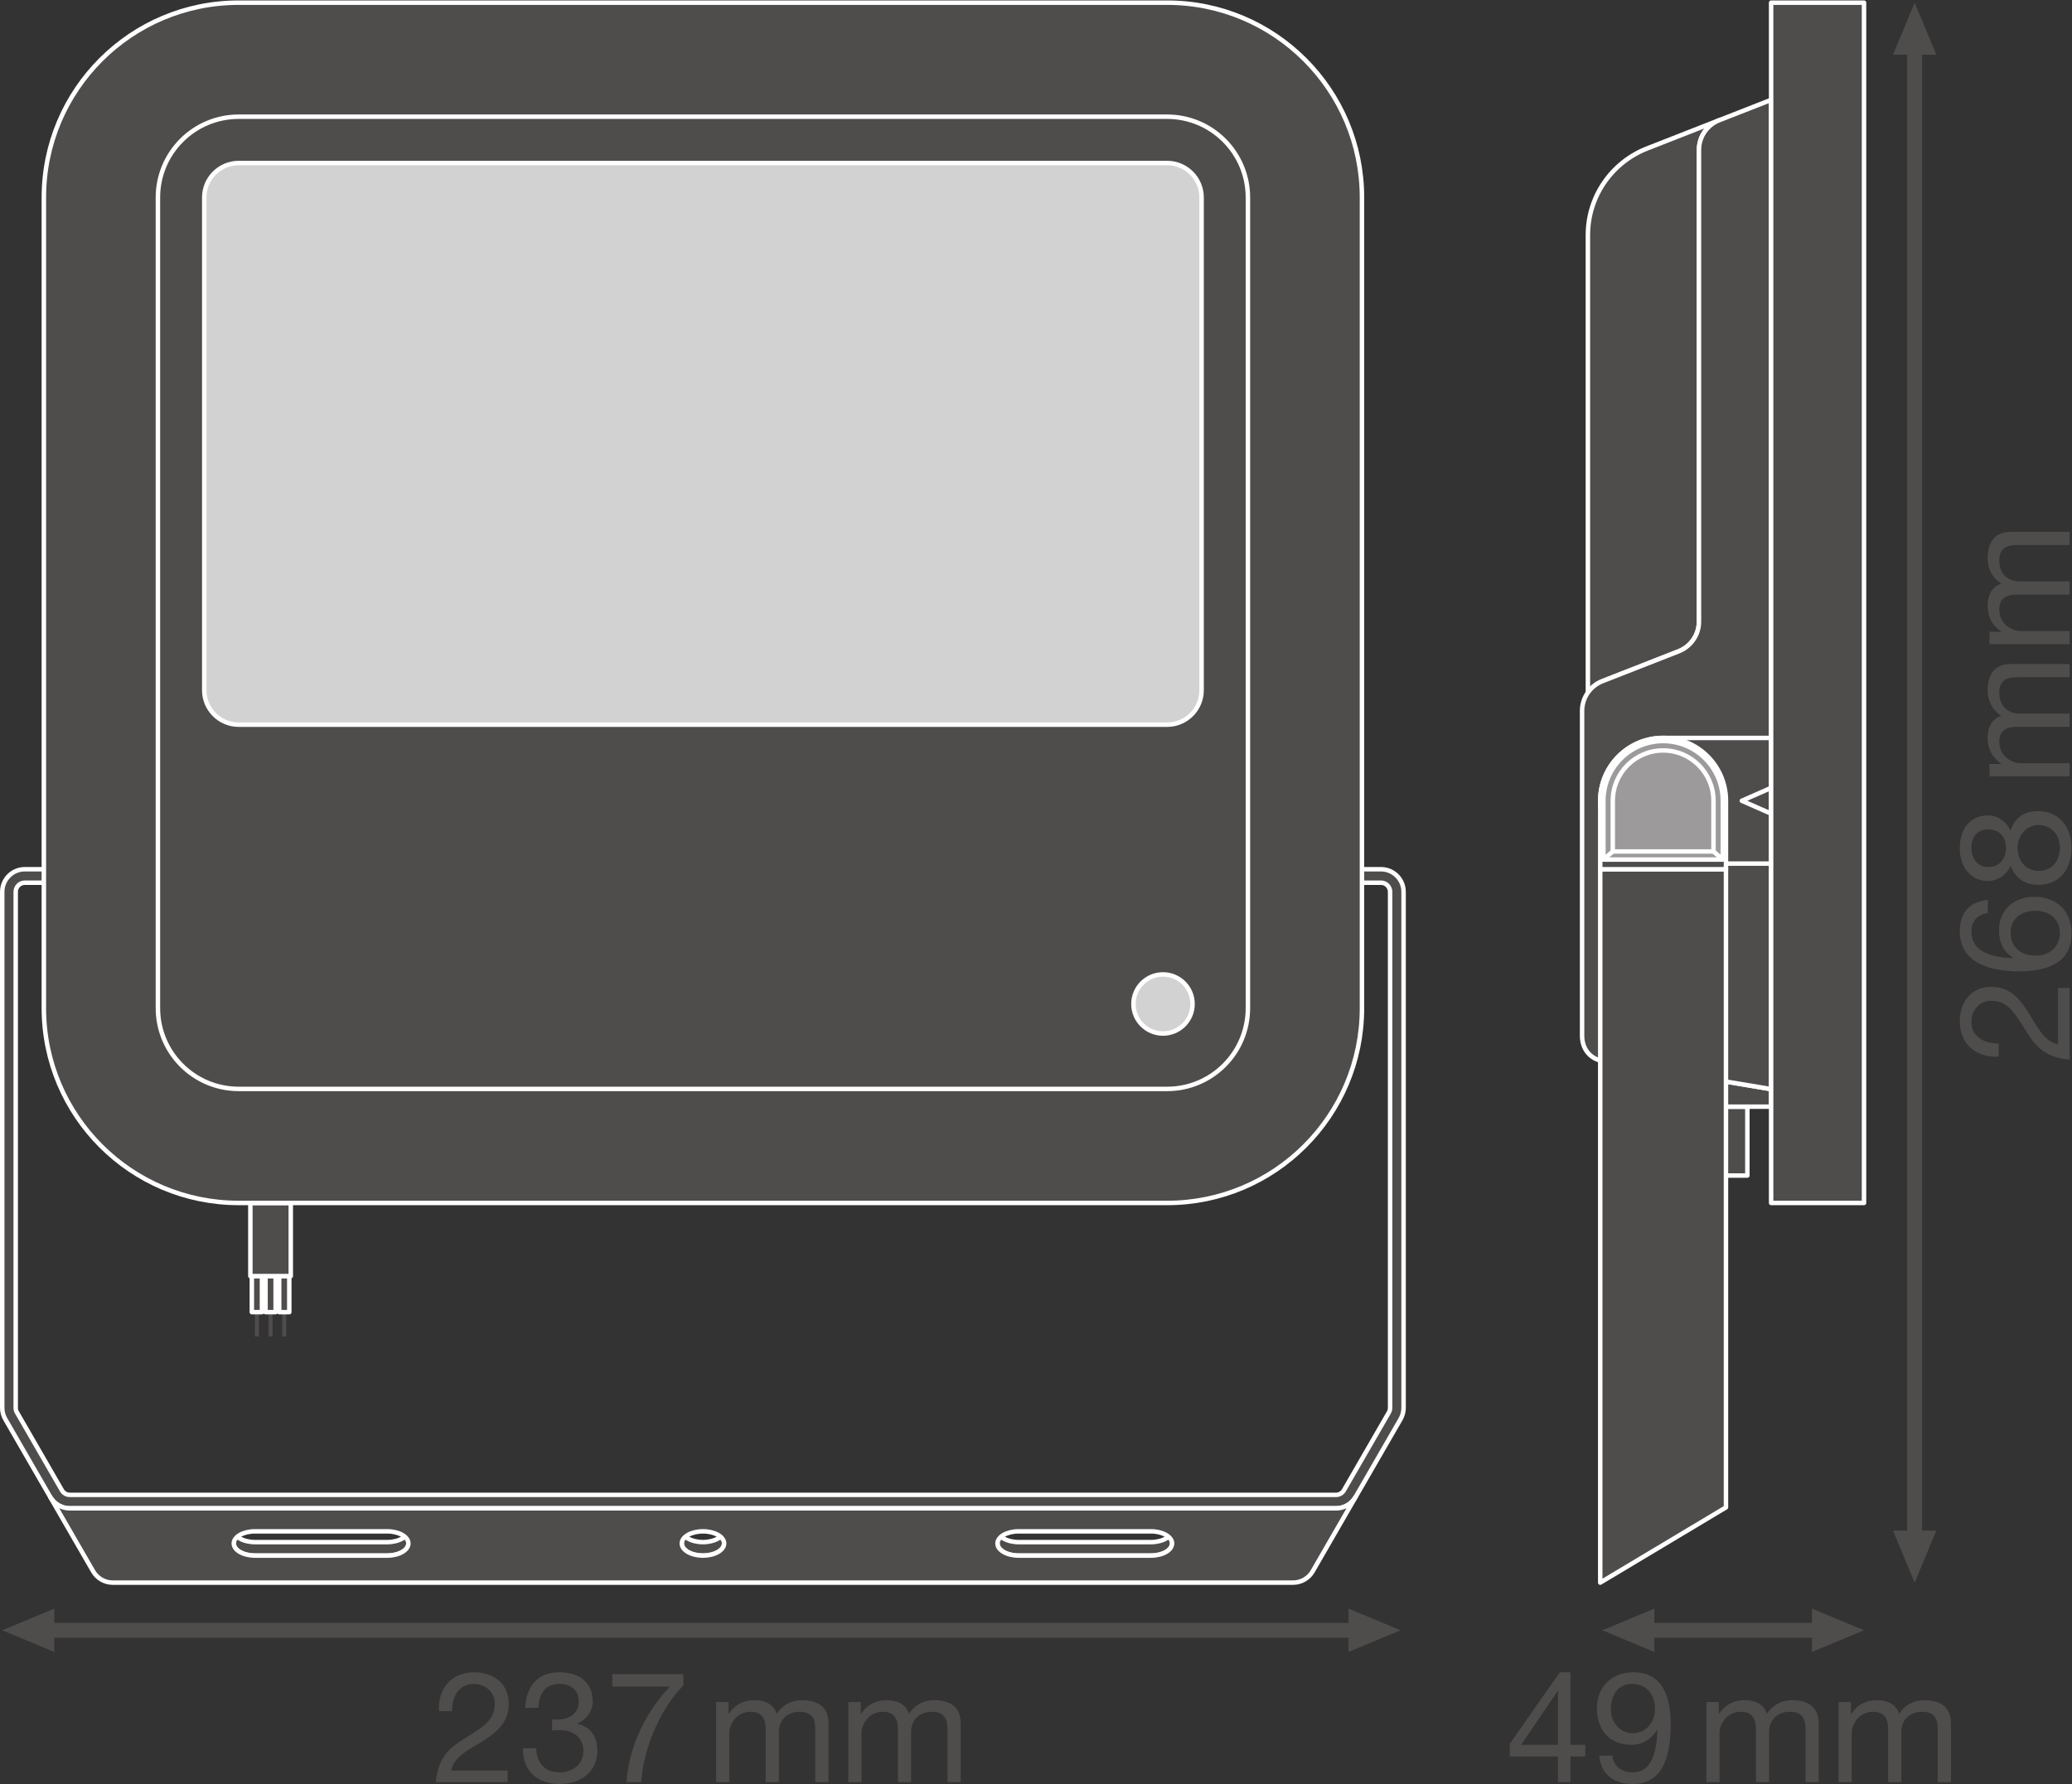 <?xml version="1.0" encoding="UTF-8" standalone="no"?>
<svg
   xmlns:dc="http://purl.org/dc/elements/1.1/"
   xmlns:cc="http://creativecommons.org/ns#"
   xmlns:rdf="http://www.w3.org/1999/02/22-rdf-syntax-ns#"
   xmlns:svg="http://www.w3.org/2000/svg"
   xmlns="http://www.w3.org/2000/svg"
   viewBox="0 0 525.653 452.693"
   height="452.693"
   width="525.653"
   xml:space="preserve"
   id="svg2"
   version="1.1"><rect x="0" y="0" width="525.653" height="452.693" fill="#333333" stroke="none"/><defs
     id="defs6" /><g
     transform="matrix(1.333,0,0,-1.333,0,452.693)"
     id="g10"><g
       transform="scale(0.1)"
       id="g12"><path
         id="path14"
         style="fill:#4f4c4c;fill-opacity:1;fill-rule:nonzero;stroke:none"
         d="m 103.324,251.371 -99.07,41.25 99.07,41.27 z" /><path
         id="path16"
         style="fill:#4f4c4c;fill-opacity:1;fill-rule:nonzero;stroke:none"
         d="m 2566.46,251.371 99.08,41.25 -99.08,41.27 z" /><path
         id="path18"
         style="fill:none;stroke:#4f4c4c;stroke-width:28.347;stroke-linecap:butt;stroke-linejoin:round;stroke-miterlimit:3.864;stroke-dasharray:none;stroke-opacity:1"
         d="M 2589.11,292.621 H 80.648" /><path
         id="path20"
         style="fill:#4f4c4c;fill-opacity:1;fill-rule:nonzero;stroke:none"
         d="m 3685.17,482.418 -41.22,-99.066 -41.26,99.066 h 82.48 v 0 0" /><path
         id="path22"
         style="fill:#4f4c4c;fill-opacity:1;fill-rule:nonzero;stroke:none"
         d="m 3685.17,3291.92 -41.22,99.07 -41.26,-99.07 h 82.48 v 0 0" /><path
         id="path24"
         style="fill:none;stroke:#4f4c4c;stroke-width:28.347;stroke-linecap:butt;stroke-linejoin:round;stroke-miterlimit:3.864;stroke-dasharray:none;stroke-opacity:1"
         d="M 3643.95,3314.56 V 459.75" /><path
         id="path26"
         style="fill:#4f4c4c;fill-opacity:1;fill-rule:nonzero;stroke:none"
         d="m 3148.54,251.371 -99.06,41.25 99.06,41.27 z" /><path
         id="path28"
         style="fill:#4f4c4c;fill-opacity:1;fill-rule:nonzero;stroke:none"
         d="m 3448.5,251.371 99.06,41.25 -99.06,41.27 z" /><path
         id="path30"
         style="fill:none;stroke:#4f4c4c;stroke-width:28.347;stroke-linecap:butt;stroke-linejoin:round;stroke-miterlimit:3.864;stroke-dasharray:none;stroke-opacity:1"
         d="M 3471.13,292.621 H 3125.87" /><path
         id="path32"
         style="fill:#4f4c4c;fill-opacity:1;fill-rule:nonzero;stroke:none"
         d="m 3325.53,1158.28 h -89.32 v 131.15 h 89.32 v -131.15" /><path
         id="path34"
         style="fill:none;stroke:#ffffff;stroke-width:8.504;stroke-linecap:butt;stroke-linejoin:round;stroke-miterlimit:10;stroke-dasharray:none;stroke-opacity:1"
         d="m 3325.53,1158.28 h -89.32 v 131.15 h 89.32 z" /><path
         id="path36"
         style="fill:#4f4c4c;fill-opacity:1;fill-rule:nonzero;stroke:none"
         d="m 3172.9,1289.43 h 197.86 v 33.34 l -197.86,33.09 v -66.43" /><path
         id="path38"
         style="fill:none;stroke:#ffffff;stroke-width:8.504;stroke-linecap:butt;stroke-linejoin:round;stroke-miterlimit:10;stroke-dasharray:none;stroke-opacity:1"
         d="m 3172.9,1289.43 h 197.86 v 33.34 l -197.86,33.09 z" /><path
         id="path40"
         style="fill:#4f4c4c;fill-opacity:1;fill-rule:nonzero;stroke:none"
         d="m 3049.48,2099.28 145.46,56.98 c 22.58,8.89 38.51,30.83 38.51,56.55 v 897.83 c 0,25.76 15.94,47.7 38.52,56.57 l -137.69,-53.96 c -65.74,-25.86 -112.24,-89.88 -112.24,-164.79 v -870.8 c 6.78,9.65 16.3,17.21 27.44,21.62" /><path
         id="path42"
         style="fill:none;stroke:#ffffff;stroke-width:8.504;stroke-linecap:butt;stroke-linejoin:round;stroke-miterlimit:10;stroke-dasharray:none;stroke-opacity:1"
         d="m 3049.48,2099.28 145.46,56.98 c 22.58,8.89 38.51,30.83 38.51,56.55 v 897.83 c 0,25.76 15.94,47.7 38.52,56.57 l -137.69,-53.96 c -65.74,-25.86 -112.24,-89.88 -112.24,-164.79 v -870.8 c 6.78,9.65 16.3,17.21 27.44,21.62 z" /><path
         id="path44"
         style="fill:#4f4c4c;fill-opacity:1;fill-rule:nonzero;stroke:none"
         d="m 3370.76,1322.77 -321.28,53.72 c -22.56,3.82 -38.5,22.19 -38.5,47.92 v 618.31 c 0,25.72 15.94,47.68 38.5,56.56 l 145.46,56.98 c 22.58,8.89 38.51,30.83 38.51,56.55 v 897.83 c 0,25.76 15.94,47.7 38.52,56.57 l 98.79,38.68 V 1322.77" /><path
         id="path46"
         style="fill:none;stroke:#ffffff;stroke-width:8.504;stroke-linecap:butt;stroke-linejoin:round;stroke-miterlimit:10;stroke-dasharray:none;stroke-opacity:1"
         d="m 3370.76,1322.77 -321.28,53.72 c -22.56,3.82 -38.5,22.19 -38.5,47.92 v 618.31 c 0,25.72 15.94,47.68 38.5,56.56 l 145.46,56.98 c 22.58,8.89 38.51,30.83 38.51,56.55 v 897.83 c 0,25.76 15.94,47.7 38.52,56.57 l 98.79,38.68 z" /><path
         id="path48"
         style="fill:#4f4c4c;fill-opacity:1;fill-rule:nonzero;stroke:none"
         d="m 3370.76,1991.35 h -205.59 c -66.08,0 -119.65,-53.57 -119.65,-119.66 0,-66.09 53.57,-119.65 119.65,-119.65 h 205.59 v 239.31" /><path
         id="path50"
         style="fill:none;stroke:#ffffff;stroke-width:8.504;stroke-linecap:butt;stroke-linejoin:round;stroke-miterlimit:10;stroke-dasharray:none;stroke-opacity:1"
         d="m 3370.76,1991.35 h -205.59 c -66.08,0 -119.65,-53.57 -119.65,-119.66 0,-66.09 53.57,-119.65 119.65,-119.65 h 205.59 z" /><path
         id="path52"
         style="fill:#4f4c4c;fill-opacity:1;fill-rule:nonzero;stroke:none"
         d="m 3370.76,1847.17 -55.77,24.52 55.77,24.53 z" /><path
         id="path54"
         style="fill:none;stroke:#ffffff;stroke-width:8.504;stroke-linecap:butt;stroke-linejoin:round;stroke-miterlimit:10;stroke-dasharray:none;stroke-opacity:1"
         d="m 3370.76,1847.17 -55.77,24.52 55.77,24.53 z" /><path
         id="path56"
         style="fill:#4f4c4c;fill-opacity:1;fill-rule:nonzero;stroke:none"
         d="m 3370.76,1106.09 h 176.8 v 2284.9 h -176.8 v -2284.9" /><path
         id="path58"
         style="fill:none;stroke:#ffffff;stroke-width:8.504;stroke-linecap:butt;stroke-linejoin:round;stroke-miterlimit:10;stroke-dasharray:none;stroke-opacity:1"
         d="m 3370.76,1106.09 h 176.8 v 2284.9 h -176.8 z" /><path
         id="path60"
         style="fill:#4f4c4c;fill-opacity:1;fill-rule:nonzero;stroke:none"
         d="m 3045.52,383.352 239.31,143.218 v 1214.8 H 3045.52 V 383.352" /><path
         id="path62"
         style="fill:none;stroke:#ffffff;stroke-width:8.504;stroke-linecap:butt;stroke-linejoin:round;stroke-miterlimit:10;stroke-dasharray:none;stroke-opacity:1"
         d="m 3045.52,383.352 239.31,143.218 v 1214.8 h -239.31 z" /><path
         id="path64"
         style="fill:#4f4c4c;fill-opacity:1;fill-rule:nonzero;stroke:none"
         d="m 3284.83,1871.69 c 0,66.09 -53.57,119.66 -119.66,119.66 -66.08,0 -119.65,-53.57 -119.65,-119.66 v -130.32 h 239.31 v 130.32" /><path
         id="path66"
         style="fill:none;stroke:#ffffff;stroke-width:8.504;stroke-linecap:butt;stroke-linejoin:round;stroke-miterlimit:10;stroke-dasharray:none;stroke-opacity:1"
         d="m 3284.83,1871.69 c 0,66.09 -53.57,119.66 -119.66,119.66 -66.08,0 -119.65,-53.57 -119.65,-119.66 v -130.32 h 239.31 z" /><path
         id="path68"
         style="fill:#9c9a9b;fill-opacity:1;fill-rule:nonzero;stroke:none"
         d="m 3278.84,1871.69 c 0,62.77 -50.88,113.69 -113.67,113.69 -62.78,0 -113.66,-50.92 -113.66,-113.69 v -111.91 h 227.33 v 111.91" /><path
         id="path70"
         style="fill:none;stroke:#ffffff;stroke-width:8.504;stroke-linecap:butt;stroke-linejoin:round;stroke-miterlimit:10;stroke-dasharray:none;stroke-opacity:1"
         d="m 3278.84,1871.69 c 0,62.77 -50.88,113.69 -113.67,113.69 -62.78,0 -113.66,-50.92 -113.66,-113.69 v -111.91 h 227.33 z" /><path
         id="path72"
         style="fill:#9c9a9b;fill-opacity:1;fill-rule:nonzero;stroke:none"
         d="m 3261.05,1775.16 h -191.61 v 96.53 c 0,52.93 42.89,95.81 95.73,95.81 53,0 95.88,-42.88 95.88,-95.81 v -96.53" /><path
         id="path74"
         style="fill:none;stroke:#ffffff;stroke-width:8.504;stroke-linecap:butt;stroke-linejoin:round;stroke-miterlimit:10;stroke-dasharray:none;stroke-opacity:1"
         d="m 3261.05,1775.16 h -191.61 v 96.53 c 0,52.93 42.89,95.81 95.73,95.81 53,0 95.88,-42.88 95.88,-95.81 z" /><path
         id="path76"
         style="fill:#4f4c4c;fill-opacity:1;fill-rule:nonzero;stroke:none"
         d="m 3261.05,1775.16 17.79,-15.38" /><path
         id="path78"
         style="fill:none;stroke:#ffffff;stroke-width:8.504;stroke-linecap:butt;stroke-linejoin:round;stroke-miterlimit:10;stroke-dasharray:none;stroke-opacity:1"
         d="m 3261.05,1775.16 17.79,-15.38" /><path
         id="path80"
         style="fill:#4f4c4c;fill-opacity:1;fill-rule:nonzero;stroke:none"
         d="m 3051.51,1759.78 17.93,15.38" /><path
         id="path82"
         style="fill:none;stroke:#ffffff;stroke-width:8.504;stroke-linecap:butt;stroke-linejoin:round;stroke-miterlimit:10;stroke-dasharray:none;stroke-opacity:1"
         d="m 3051.51,1759.78 17.93,15.38" /><path
         id="path84"
         style="fill:none;stroke:#ffffff;stroke-width:8.504;stroke-linecap:butt;stroke-linejoin:round;stroke-miterlimit:10;stroke-dasharray:none;stroke-opacity:1"
         d="m 632.93,2828.02 h -23.742 v 32.78 h 23.742 z" /><path
         id="path86"
         style="fill:none;stroke:#ffffff;stroke-width:8.504;stroke-linecap:butt;stroke-linejoin:round;stroke-miterlimit:10;stroke-dasharray:none;stroke-opacity:1"
         d="m 717.262,2828.02 h -23.746 v 32.78 h 23.746 z" /><path
         id="path88"
         style="fill:none;stroke:#ffffff;stroke-width:8.504;stroke-linecap:butt;stroke-linejoin:round;stroke-miterlimit:10;stroke-dasharray:none;stroke-opacity:1"
         d="m 801.605,2828.02 h -23.738 v 32.78 h 23.738 z" /><path
         id="path90"
         style="fill:none;stroke:#ffffff;stroke-width:8.504;stroke-linecap:butt;stroke-linejoin:round;stroke-miterlimit:10;stroke-dasharray:none;stroke-opacity:1"
         d="m 885.938,2828.02 h -23.743 v 32.78 h 23.743 z" /><path
         id="path92"
         style="fill:none;stroke:#ffffff;stroke-width:8.504;stroke-linecap:butt;stroke-linejoin:round;stroke-miterlimit:10;stroke-dasharray:none;stroke-opacity:1"
         d="m 970.281,2828.02 h -23.742 v 32.78 h 23.742 z" /><path
         id="path94"
         style="fill:none;stroke:#ffffff;stroke-width:8.504;stroke-linecap:butt;stroke-linejoin:round;stroke-miterlimit:10;stroke-dasharray:none;stroke-opacity:1"
         d="m 1054.61,2828.02 h -23.74 v 32.78 h 23.74 z" /><path
         id="path96"
         style="fill:none;stroke:#ffffff;stroke-width:8.504;stroke-linecap:butt;stroke-linejoin:round;stroke-miterlimit:10;stroke-dasharray:none;stroke-opacity:1"
         d="m 1138.96,2828.02 h -23.75 v 32.78 h 23.75 z" /><path
         id="path98"
         style="fill:none;stroke:#ffffff;stroke-width:8.504;stroke-linecap:butt;stroke-linejoin:round;stroke-miterlimit:10;stroke-dasharray:none;stroke-opacity:1"
         d="m 1223.29,2828.02 h -23.73 v 32.78 h 23.73 z" /><path
         id="path100"
         style="fill:none;stroke:#ffffff;stroke-width:8.504;stroke-linecap:butt;stroke-linejoin:round;stroke-miterlimit:10;stroke-dasharray:none;stroke-opacity:1"
         d="m 1307.62,2828.02 h -23.74 v 32.78 h 23.74 z" /><path
         id="path102"
         style="fill:none;stroke:#ffffff;stroke-width:8.504;stroke-linecap:butt;stroke-linejoin:round;stroke-miterlimit:10;stroke-dasharray:none;stroke-opacity:1"
         d="m 1391.94,2828.02 h -23.73 v 32.78 h 23.73 z" /><path
         id="path104"
         style="fill:none;stroke:#ffffff;stroke-width:8.504;stroke-linecap:butt;stroke-linejoin:round;stroke-miterlimit:10;stroke-dasharray:none;stroke-opacity:1"
         d="m 1476.26,2828.02 h -23.73 v 32.78 h 23.73 z" /><path
         id="path106"
         style="fill:none;stroke:#ffffff;stroke-width:8.504;stroke-linecap:butt;stroke-linejoin:round;stroke-miterlimit:10;stroke-dasharray:none;stroke-opacity:1"
         d="m 1560.59,2828.02 h -23.74 v 32.78 h 23.74 z" /><path
         id="path108"
         style="fill:none;stroke:#ffffff;stroke-width:8.504;stroke-linecap:butt;stroke-linejoin:round;stroke-miterlimit:10;stroke-dasharray:none;stroke-opacity:1"
         d="m 1644.91,2828.02 h -23.73 v 32.78 h 23.73 z" /><path
         id="path110"
         style="fill:none;stroke:#ffffff;stroke-width:8.504;stroke-linecap:butt;stroke-linejoin:round;stroke-miterlimit:10;stroke-dasharray:none;stroke-opacity:1"
         d="m 1729.24,2828.02 h -23.74 v 32.78 h 23.74 z" /><path
         id="path112"
         style="fill:none;stroke:#ffffff;stroke-width:8.504;stroke-linecap:butt;stroke-linejoin:round;stroke-miterlimit:10;stroke-dasharray:none;stroke-opacity:1"
         d="m 1813.56,2828.02 h -23.74 v 32.78 h 23.74 z" /><path
         id="path114"
         style="fill:none;stroke:#ffffff;stroke-width:8.504;stroke-linecap:butt;stroke-linejoin:round;stroke-miterlimit:10;stroke-dasharray:none;stroke-opacity:1"
         d="m 1897.89,2828.02 h -23.74 v 32.78 h 23.74 z" /><path
         id="path116"
         style="fill:none;stroke:#ffffff;stroke-width:8.504;stroke-linecap:butt;stroke-linejoin:round;stroke-miterlimit:10;stroke-dasharray:none;stroke-opacity:1"
         d="m 1982.22,2828.02 h -23.75 v 32.78 h 23.75 z" /><path
         id="path118"
         style="fill:none;stroke:#ffffff;stroke-width:8.504;stroke-linecap:butt;stroke-linejoin:round;stroke-miterlimit:10;stroke-dasharray:none;stroke-opacity:1"
         d="m 2066.54,2828.02 h -23.75 v 32.78 h 23.75 z" /><path
         id="path120"
         style="fill:none;stroke:#ffffff;stroke-width:8.504;stroke-linecap:butt;stroke-linejoin:round;stroke-miterlimit:10;stroke-dasharray:none;stroke-opacity:1"
         d="m 632.93,2680.15 h -23.742 v 32.8 h 23.742 z" /><path
         id="path122"
         style="fill:none;stroke:#ffffff;stroke-width:8.504;stroke-linecap:butt;stroke-linejoin:round;stroke-miterlimit:10;stroke-dasharray:none;stroke-opacity:1"
         d="m 717.262,2680.15 h -23.746 v 32.8 h 23.746 z" /><path
         id="path124"
         style="fill:none;stroke:#ffffff;stroke-width:8.504;stroke-linecap:butt;stroke-linejoin:round;stroke-miterlimit:10;stroke-dasharray:none;stroke-opacity:1"
         d="m 801.605,2680.15 h -23.738 v 32.8 h 23.738 z" /><path
         id="path126"
         style="fill:none;stroke:#ffffff;stroke-width:8.504;stroke-linecap:butt;stroke-linejoin:round;stroke-miterlimit:10;stroke-dasharray:none;stroke-opacity:1"
         d="m 885.938,2680.15 h -23.743 v 32.8 h 23.743 z" /><path
         id="path128"
         style="fill:none;stroke:#ffffff;stroke-width:8.504;stroke-linecap:butt;stroke-linejoin:round;stroke-miterlimit:10;stroke-dasharray:none;stroke-opacity:1"
         d="m 970.281,2680.15 h -23.742 v 32.8 h 23.742 z" /><path
         id="path130"
         style="fill:none;stroke:#ffffff;stroke-width:8.504;stroke-linecap:butt;stroke-linejoin:round;stroke-miterlimit:10;stroke-dasharray:none;stroke-opacity:1"
         d="m 1054.61,2680.15 h -23.74 v 32.8 h 23.74 z" /><path
         id="path132"
         style="fill:none;stroke:#ffffff;stroke-width:8.504;stroke-linecap:butt;stroke-linejoin:round;stroke-miterlimit:10;stroke-dasharray:none;stroke-opacity:1"
         d="m 1138.96,2680.15 h -23.75 v 32.8 h 23.75 z" /><path
         id="path134"
         style="fill:none;stroke:#ffffff;stroke-width:8.504;stroke-linecap:butt;stroke-linejoin:round;stroke-miterlimit:10;stroke-dasharray:none;stroke-opacity:1"
         d="m 1223.29,2680.15 h -23.73 v 32.8 h 23.73 z" /><path
         id="path136"
         style="fill:none;stroke:#ffffff;stroke-width:8.504;stroke-linecap:butt;stroke-linejoin:round;stroke-miterlimit:10;stroke-dasharray:none;stroke-opacity:1"
         d="m 1307.62,2680.15 h -23.74 v 32.8 h 23.74 z" /><path
         id="path138"
         style="fill:none;stroke:#ffffff;stroke-width:8.504;stroke-linecap:butt;stroke-linejoin:round;stroke-miterlimit:10;stroke-dasharray:none;stroke-opacity:1"
         d="m 1391.94,2680.15 h -23.73 v 32.8 h 23.73 z" /><path
         id="path140"
         style="fill:none;stroke:#ffffff;stroke-width:8.504;stroke-linecap:butt;stroke-linejoin:round;stroke-miterlimit:10;stroke-dasharray:none;stroke-opacity:1"
         d="m 1476.26,2680.15 h -23.73 v 32.8 h 23.73 z" /><path
         id="path142"
         style="fill:none;stroke:#ffffff;stroke-width:8.504;stroke-linecap:butt;stroke-linejoin:round;stroke-miterlimit:10;stroke-dasharray:none;stroke-opacity:1"
         d="m 1560.59,2680.15 h -23.74 v 32.8 h 23.74 z" /><path
         id="path144"
         style="fill:none;stroke:#ffffff;stroke-width:8.504;stroke-linecap:butt;stroke-linejoin:round;stroke-miterlimit:10;stroke-dasharray:none;stroke-opacity:1"
         d="m 1644.91,2680.15 h -23.73 v 32.8 h 23.73 z" /><path
         id="path146"
         style="fill:none;stroke:#ffffff;stroke-width:8.504;stroke-linecap:butt;stroke-linejoin:round;stroke-miterlimit:10;stroke-dasharray:none;stroke-opacity:1"
         d="m 1729.24,2680.15 h -23.74 v 32.8 h 23.74 z" /><path
         id="path148"
         style="fill:none;stroke:#ffffff;stroke-width:8.504;stroke-linecap:butt;stroke-linejoin:round;stroke-miterlimit:10;stroke-dasharray:none;stroke-opacity:1"
         d="m 1813.56,2680.15 h -23.74 v 32.8 h 23.74 z" /><path
         id="path150"
         style="fill:none;stroke:#ffffff;stroke-width:8.504;stroke-linecap:butt;stroke-linejoin:round;stroke-miterlimit:10;stroke-dasharray:none;stroke-opacity:1"
         d="m 1897.89,2680.15 h -23.74 v 32.8 h 23.74 z" /><path
         id="path152"
         style="fill:none;stroke:#ffffff;stroke-width:8.504;stroke-linecap:butt;stroke-linejoin:round;stroke-miterlimit:10;stroke-dasharray:none;stroke-opacity:1"
         d="m 1982.22,2680.15 h -23.75 v 32.8 h 23.75 z" /><path
         id="path154"
         style="fill:none;stroke:#ffffff;stroke-width:8.504;stroke-linecap:butt;stroke-linejoin:round;stroke-miterlimit:10;stroke-dasharray:none;stroke-opacity:1"
         d="m 2066.54,2680.15 h -23.75 v 32.8 h 23.75 z" /><path
         id="path156"
         style="fill:none;stroke:#ffffff;stroke-width:8.504;stroke-linecap:butt;stroke-linejoin:round;stroke-miterlimit:10;stroke-dasharray:none;stroke-opacity:1"
         d="m 632.93,2532.32 h -23.742 v 32.79 h 23.742 z" /><path
         id="path158"
         style="fill:none;stroke:#ffffff;stroke-width:8.504;stroke-linecap:butt;stroke-linejoin:round;stroke-miterlimit:10;stroke-dasharray:none;stroke-opacity:1"
         d="m 717.262,2532.32 h -23.746 v 32.79 h 23.746 z" /><path
         id="path160"
         style="fill:none;stroke:#ffffff;stroke-width:8.504;stroke-linecap:butt;stroke-linejoin:round;stroke-miterlimit:10;stroke-dasharray:none;stroke-opacity:1"
         d="m 801.605,2532.32 h -23.738 v 32.79 h 23.738 z" /><path
         id="path162"
         style="fill:none;stroke:#ffffff;stroke-width:8.504;stroke-linecap:butt;stroke-linejoin:round;stroke-miterlimit:10;stroke-dasharray:none;stroke-opacity:1"
         d="m 885.938,2532.32 h -23.743 v 32.79 h 23.743 z" /><path
         id="path164"
         style="fill:none;stroke:#ffffff;stroke-width:8.504;stroke-linecap:butt;stroke-linejoin:round;stroke-miterlimit:10;stroke-dasharray:none;stroke-opacity:1"
         d="m 970.281,2532.32 h -23.742 v 32.79 h 23.742 z" /><path
         id="path166"
         style="fill:none;stroke:#ffffff;stroke-width:8.504;stroke-linecap:butt;stroke-linejoin:round;stroke-miterlimit:10;stroke-dasharray:none;stroke-opacity:1"
         d="m 1054.61,2532.32 h -23.74 v 32.79 h 23.74 z" /><path
         id="path168"
         style="fill:none;stroke:#ffffff;stroke-width:8.504;stroke-linecap:butt;stroke-linejoin:round;stroke-miterlimit:10;stroke-dasharray:none;stroke-opacity:1"
         d="m 1138.96,2532.32 h -23.75 v 32.79 h 23.75 z" /><path
         id="path170"
         style="fill:none;stroke:#ffffff;stroke-width:8.504;stroke-linecap:butt;stroke-linejoin:round;stroke-miterlimit:10;stroke-dasharray:none;stroke-opacity:1"
         d="m 1223.29,2532.32 h -23.73 v 32.79 h 23.73 z" /><path
         id="path172"
         style="fill:none;stroke:#ffffff;stroke-width:8.504;stroke-linecap:butt;stroke-linejoin:round;stroke-miterlimit:10;stroke-dasharray:none;stroke-opacity:1"
         d="m 1307.62,2532.32 h -23.74 v 32.79 h 23.74 z" /><path
         id="path174"
         style="fill:none;stroke:#ffffff;stroke-width:8.504;stroke-linecap:butt;stroke-linejoin:round;stroke-miterlimit:10;stroke-dasharray:none;stroke-opacity:1"
         d="m 1391.94,2532.32 h -23.73 v 32.79 h 23.73 z" /><path
         id="path176"
         style="fill:none;stroke:#ffffff;stroke-width:8.504;stroke-linecap:butt;stroke-linejoin:round;stroke-miterlimit:10;stroke-dasharray:none;stroke-opacity:1"
         d="m 1476.26,2532.32 h -23.73 v 32.79 h 23.73 z" /><path
         id="path178"
         style="fill:none;stroke:#ffffff;stroke-width:8.504;stroke-linecap:butt;stroke-linejoin:round;stroke-miterlimit:10;stroke-dasharray:none;stroke-opacity:1"
         d="m 1560.59,2532.32 h -23.74 v 32.79 h 23.74 z" /><path
         id="path180"
         style="fill:none;stroke:#ffffff;stroke-width:8.504;stroke-linecap:butt;stroke-linejoin:round;stroke-miterlimit:10;stroke-dasharray:none;stroke-opacity:1"
         d="m 1644.91,2532.32 h -23.73 v 32.79 h 23.73 z" /><path
         id="path182"
         style="fill:none;stroke:#ffffff;stroke-width:8.504;stroke-linecap:butt;stroke-linejoin:round;stroke-miterlimit:10;stroke-dasharray:none;stroke-opacity:1"
         d="m 1729.24,2532.32 h -23.74 v 32.79 h 23.74 z" /><path
         id="path184"
         style="fill:none;stroke:#ffffff;stroke-width:8.504;stroke-linecap:butt;stroke-linejoin:round;stroke-miterlimit:10;stroke-dasharray:none;stroke-opacity:1"
         d="m 1813.56,2532.32 h -23.74 v 32.79 h 23.74 z" /><path
         id="path186"
         style="fill:none;stroke:#ffffff;stroke-width:8.504;stroke-linecap:butt;stroke-linejoin:round;stroke-miterlimit:10;stroke-dasharray:none;stroke-opacity:1"
         d="m 1897.89,2532.32 h -23.74 v 32.79 h 23.74 z" /><path
         id="path188"
         style="fill:none;stroke:#ffffff;stroke-width:8.504;stroke-linecap:butt;stroke-linejoin:round;stroke-miterlimit:10;stroke-dasharray:none;stroke-opacity:1"
         d="m 1982.22,2532.32 h -23.75 v 32.79 h 23.75 z" /><path
         id="path190"
         style="fill:none;stroke:#ffffff;stroke-width:8.504;stroke-linecap:butt;stroke-linejoin:round;stroke-miterlimit:10;stroke-dasharray:none;stroke-opacity:1"
         d="m 2066.54,2532.32 h -23.75 v 32.79 h 23.75 z" /><path
         id="path192"
         style="fill:none;stroke:#ffffff;stroke-width:8.504;stroke-linecap:butt;stroke-linejoin:round;stroke-miterlimit:10;stroke-dasharray:none;stroke-opacity:1"
         d="m 632.93,2384.49 h -23.742 v 32.79 h 23.742 z" /><path
         id="path194"
         style="fill:none;stroke:#ffffff;stroke-width:8.504;stroke-linecap:butt;stroke-linejoin:round;stroke-miterlimit:10;stroke-dasharray:none;stroke-opacity:1"
         d="m 717.262,2384.49 h -23.746 v 32.79 h 23.746 z" /><path
         id="path196"
         style="fill:none;stroke:#ffffff;stroke-width:8.504;stroke-linecap:butt;stroke-linejoin:round;stroke-miterlimit:10;stroke-dasharray:none;stroke-opacity:1"
         d="m 801.605,2384.49 h -23.738 v 32.79 h 23.738 z" /><path
         id="path198"
         style="fill:none;stroke:#ffffff;stroke-width:8.504;stroke-linecap:butt;stroke-linejoin:round;stroke-miterlimit:10;stroke-dasharray:none;stroke-opacity:1"
         d="m 885.938,2384.49 h -23.743 v 32.79 h 23.743 z" /><path
         id="path200"
         style="fill:none;stroke:#ffffff;stroke-width:8.504;stroke-linecap:butt;stroke-linejoin:round;stroke-miterlimit:10;stroke-dasharray:none;stroke-opacity:1"
         d="m 970.281,2384.49 h -23.742 v 32.79 h 23.742 z" /><path
         id="path202"
         style="fill:none;stroke:#ffffff;stroke-width:8.504;stroke-linecap:butt;stroke-linejoin:round;stroke-miterlimit:10;stroke-dasharray:none;stroke-opacity:1"
         d="m 1054.61,2384.49 h -23.74 v 32.79 h 23.74 z" /><path
         id="path204"
         style="fill:none;stroke:#ffffff;stroke-width:8.504;stroke-linecap:butt;stroke-linejoin:round;stroke-miterlimit:10;stroke-dasharray:none;stroke-opacity:1"
         d="m 1138.96,2384.49 h -23.75 v 32.79 h 23.75 z" /><path
         id="path206"
         style="fill:none;stroke:#ffffff;stroke-width:8.504;stroke-linecap:butt;stroke-linejoin:round;stroke-miterlimit:10;stroke-dasharray:none;stroke-opacity:1"
         d="m 1223.29,2384.49 h -23.73 v 32.79 h 23.73 z" /><path
         id="path208"
         style="fill:none;stroke:#ffffff;stroke-width:8.504;stroke-linecap:butt;stroke-linejoin:round;stroke-miterlimit:10;stroke-dasharray:none;stroke-opacity:1"
         d="m 1307.62,2384.49 h -23.74 v 32.79 h 23.74 z" /><path
         id="path210"
         style="fill:none;stroke:#ffffff;stroke-width:8.504;stroke-linecap:butt;stroke-linejoin:round;stroke-miterlimit:10;stroke-dasharray:none;stroke-opacity:1"
         d="m 1391.94,2384.49 h -23.73 v 32.79 h 23.73 z" /><path
         id="path212"
         style="fill:none;stroke:#ffffff;stroke-width:8.504;stroke-linecap:butt;stroke-linejoin:round;stroke-miterlimit:10;stroke-dasharray:none;stroke-opacity:1"
         d="m 1476.26,2384.49 h -23.73 v 32.79 h 23.73 z" /><path
         id="path214"
         style="fill:none;stroke:#ffffff;stroke-width:8.504;stroke-linecap:butt;stroke-linejoin:round;stroke-miterlimit:10;stroke-dasharray:none;stroke-opacity:1"
         d="m 1560.59,2384.49 h -23.74 v 32.79 h 23.74 z" /><path
         id="path216"
         style="fill:none;stroke:#ffffff;stroke-width:8.504;stroke-linecap:butt;stroke-linejoin:round;stroke-miterlimit:10;stroke-dasharray:none;stroke-opacity:1"
         d="m 1644.91,2384.49 h -23.73 v 32.79 h 23.73 z" /><path
         id="path218"
         style="fill:none;stroke:#ffffff;stroke-width:8.504;stroke-linecap:butt;stroke-linejoin:round;stroke-miterlimit:10;stroke-dasharray:none;stroke-opacity:1"
         d="m 1729.24,2384.49 h -23.74 v 32.79 h 23.74 z" /><path
         id="path220"
         style="fill:none;stroke:#ffffff;stroke-width:8.504;stroke-linecap:butt;stroke-linejoin:round;stroke-miterlimit:10;stroke-dasharray:none;stroke-opacity:1"
         d="m 1813.56,2384.49 h -23.74 v 32.79 h 23.74 z" /><path
         id="path222"
         style="fill:none;stroke:#ffffff;stroke-width:8.504;stroke-linecap:butt;stroke-linejoin:round;stroke-miterlimit:10;stroke-dasharray:none;stroke-opacity:1"
         d="m 1897.89,2384.49 h -23.74 v 32.79 h 23.74 z" /><path
         id="path224"
         style="fill:none;stroke:#ffffff;stroke-width:8.504;stroke-linecap:butt;stroke-linejoin:round;stroke-miterlimit:10;stroke-dasharray:none;stroke-opacity:1"
         d="m 1982.22,2384.49 h -23.75 v 32.79 h 23.75 z" /><path
         id="path226"
         style="fill:none;stroke:#ffffff;stroke-width:8.504;stroke-linecap:butt;stroke-linejoin:round;stroke-miterlimit:10;stroke-dasharray:none;stroke-opacity:1"
         d="m 2066.54,2384.49 h -23.75 v 32.79 h 23.75 z" /><path
         id="path228"
         style="fill:none;stroke:#ffffff;stroke-width:8.504;stroke-linecap:butt;stroke-linejoin:round;stroke-miterlimit:10;stroke-dasharray:none;stroke-opacity:1"
         d="m 632.93,2236.66 h -23.742 v 32.79 h 23.742 z" /><path
         id="path230"
         style="fill:none;stroke:#ffffff;stroke-width:8.504;stroke-linecap:butt;stroke-linejoin:round;stroke-miterlimit:10;stroke-dasharray:none;stroke-opacity:1"
         d="m 717.262,2236.66 h -23.746 v 32.79 h 23.746 z" /><path
         id="path232"
         style="fill:none;stroke:#ffffff;stroke-width:8.504;stroke-linecap:butt;stroke-linejoin:round;stroke-miterlimit:10;stroke-dasharray:none;stroke-opacity:1"
         d="m 801.605,2236.66 h -23.738 v 32.79 h 23.738 z" /><path
         id="path234"
         style="fill:none;stroke:#ffffff;stroke-width:8.504;stroke-linecap:butt;stroke-linejoin:round;stroke-miterlimit:10;stroke-dasharray:none;stroke-opacity:1"
         d="m 885.938,2236.66 h -23.743 v 32.79 h 23.743 z" /><path
         id="path236"
         style="fill:none;stroke:#ffffff;stroke-width:8.504;stroke-linecap:butt;stroke-linejoin:round;stroke-miterlimit:10;stroke-dasharray:none;stroke-opacity:1"
         d="m 970.281,2236.66 h -23.742 v 32.79 h 23.742 z" /><path
         id="path238"
         style="fill:none;stroke:#ffffff;stroke-width:8.504;stroke-linecap:butt;stroke-linejoin:round;stroke-miterlimit:10;stroke-dasharray:none;stroke-opacity:1"
         d="m 1054.61,2236.66 h -23.74 v 32.79 h 23.74 z" /><path
         id="path240"
         style="fill:none;stroke:#ffffff;stroke-width:8.504;stroke-linecap:butt;stroke-linejoin:round;stroke-miterlimit:10;stroke-dasharray:none;stroke-opacity:1"
         d="m 1138.96,2236.66 h -23.75 v 32.79 h 23.75 z" /><path
         id="path242"
         style="fill:none;stroke:#ffffff;stroke-width:8.504;stroke-linecap:butt;stroke-linejoin:round;stroke-miterlimit:10;stroke-dasharray:none;stroke-opacity:1"
         d="m 1223.29,2236.66 h -23.73 v 32.79 h 23.73 z" /><path
         id="path244"
         style="fill:none;stroke:#ffffff;stroke-width:8.504;stroke-linecap:butt;stroke-linejoin:round;stroke-miterlimit:10;stroke-dasharray:none;stroke-opacity:1"
         d="m 1307.62,2236.66 h -23.74 v 32.79 h 23.74 z" /><path
         id="path246"
         style="fill:none;stroke:#ffffff;stroke-width:8.504;stroke-linecap:butt;stroke-linejoin:round;stroke-miterlimit:10;stroke-dasharray:none;stroke-opacity:1"
         d="m 1391.94,2236.66 h -23.73 v 32.79 h 23.73 z" /><path
         id="path248"
         style="fill:none;stroke:#ffffff;stroke-width:8.504;stroke-linecap:butt;stroke-linejoin:round;stroke-miterlimit:10;stroke-dasharray:none;stroke-opacity:1"
         d="m 1476.26,2236.66 h -23.73 v 32.79 h 23.73 z" /><path
         id="path250"
         style="fill:none;stroke:#ffffff;stroke-width:8.504;stroke-linecap:butt;stroke-linejoin:round;stroke-miterlimit:10;stroke-dasharray:none;stroke-opacity:1"
         d="m 1560.59,2236.66 h -23.74 v 32.79 h 23.74 z" /><path
         id="path252"
         style="fill:none;stroke:#ffffff;stroke-width:8.504;stroke-linecap:butt;stroke-linejoin:round;stroke-miterlimit:10;stroke-dasharray:none;stroke-opacity:1"
         d="m 1644.91,2236.66 h -23.73 v 32.79 h 23.73 z" /><path
         id="path254"
         style="fill:none;stroke:#ffffff;stroke-width:8.504;stroke-linecap:butt;stroke-linejoin:round;stroke-miterlimit:10;stroke-dasharray:none;stroke-opacity:1"
         d="m 1729.24,2236.66 h -23.74 v 32.79 h 23.74 z" /><path
         id="path256"
         style="fill:none;stroke:#ffffff;stroke-width:8.504;stroke-linecap:butt;stroke-linejoin:round;stroke-miterlimit:10;stroke-dasharray:none;stroke-opacity:1"
         d="m 1813.56,2236.66 h -23.74 v 32.79 h 23.74 z" /><path
         id="path258"
         style="fill:none;stroke:#ffffff;stroke-width:8.504;stroke-linecap:butt;stroke-linejoin:round;stroke-miterlimit:10;stroke-dasharray:none;stroke-opacity:1"
         d="m 1897.89,2236.66 h -23.74 v 32.79 h 23.74 z" /><path
         id="path260"
         style="fill:none;stroke:#ffffff;stroke-width:8.504;stroke-linecap:butt;stroke-linejoin:round;stroke-miterlimit:10;stroke-dasharray:none;stroke-opacity:1"
         d="m 1982.22,2236.66 h -23.75 v 32.79 h 23.75 z" /><path
         id="path262"
         style="fill:none;stroke:#ffffff;stroke-width:8.504;stroke-linecap:butt;stroke-linejoin:round;stroke-miterlimit:10;stroke-dasharray:none;stroke-opacity:1"
         d="m 2066.54,2236.66 h -23.75 v 32.79 h 23.75 z" /><path
         id="path264"
         style="fill:#4f4c4c;fill-opacity:1;fill-rule:nonzero;stroke:none"
         d="m 518.809,851.879 h -7.704 v 46.351 h 7.704 v -46.351" /><path
         id="path266"
         style="fill:#4f4c4c;fill-opacity:1;fill-rule:nonzero;stroke:none"
         d="m 544.809,851.879 h -7.7 v 46.351 h 7.7 v -46.351" /><path
         id="path268"
         style="fill:#4f4c4c;fill-opacity:1;fill-rule:nonzero;stroke:none"
         d="m 492.805,851.879 h -7.707 v 46.351 h 7.707 v -46.351" /><path
         id="path270"
         style="fill:#4f4c4c;fill-opacity:1;fill-rule:nonzero;stroke:none"
         d="m 524.563,898.23 h -19.227 v 68.622 h 19.227 V 898.23" /><path
         id="path272"
         style="fill:none;stroke:#ffffff;stroke-width:8.504;stroke-linecap:butt;stroke-linejoin:round;stroke-miterlimit:10;stroke-dasharray:none;stroke-opacity:1"
         d="m 524.563,898.23 h -19.227 v 68.622 h 19.227 z" /><path
         id="path274"
         style="fill:#4f4c4c;fill-opacity:1;fill-rule:nonzero;stroke:none"
         d="m 550.563,898.23 h -19.219 v 68.622 h 19.219 V 898.23" /><path
         id="path276"
         style="fill:none;stroke:#ffffff;stroke-width:8.504;stroke-linecap:butt;stroke-linejoin:round;stroke-miterlimit:10;stroke-dasharray:none;stroke-opacity:1"
         d="m 550.563,898.23 h -19.219 v 68.622 h 19.219 z" /><path
         id="path278"
         style="fill:#4f4c4c;fill-opacity:1;fill-rule:nonzero;stroke:none"
         d="m 498.551,898.23 h -19.227 v 68.622 h 19.227 V 898.23" /><path
         id="path280"
         style="fill:none;stroke:#ffffff;stroke-width:8.504;stroke-linecap:butt;stroke-linejoin:round;stroke-miterlimit:10;stroke-dasharray:none;stroke-opacity:1"
         d="m 498.551,898.23 h -19.227 v 68.622 h 19.227 z" /><path
         id="path282"
         style="fill:#4f4c4c;fill-opacity:1;fill-rule:nonzero;stroke:none"
         d="m 553.391,966.852 h -76.887 v 139.238 h 76.887 V 966.852" /><path
         id="path284"
         style="fill:none;stroke:#ffffff;stroke-width:8.504;stroke-linecap:butt;stroke-linejoin:round;stroke-miterlimit:10;stroke-dasharray:none;stroke-opacity:1"
         d="m 553.391,966.852 h -76.887 v 139.238 h 76.887 z" /><path
         id="path286"
         style="fill:#4f4c4c;fill-opacity:1;fill-rule:nonzero;stroke:none"
         d="m 2230.68,483.551 c 0,-12.731 -18.03,-23.09 -40.29,-23.09 h -251.74 c -22.23,0 -40.27,10.359 -40.27,23.09 V 457.91 c 0,-12.738 18.04,-23.101 40.27,-23.101 h 251.74 c 22.26,0 40.29,10.363 40.29,23.101 v 25.641" /><path
         id="path288"
         style="fill:none;stroke:#ffffff;stroke-width:8.504;stroke-linecap:butt;stroke-linejoin:round;stroke-miterlimit:10;stroke-dasharray:none;stroke-opacity:1"
         d="m 2230.68,483.551 c 0,-12.731 -18.03,-23.09 -40.29,-23.09 h -251.74 c -22.23,0 -40.27,10.359 -40.27,23.09 V 457.91 c 0,-12.738 18.04,-23.101 40.27,-23.101 h 251.74 c 22.26,0 40.29,10.363 40.29,23.101 z" /><path
         id="path290"
         style="fill:#4f4c4c;fill-opacity:1;fill-rule:nonzero;stroke:none"
         d="M 2542.65,524.75 H 132.883 c -15.356,0 -29.641,8.27 -37.274,21.57 L 9.977,694.641 c -3.746,6.488 -5.723,13.91 -5.723,21.418 v 982.311 c 0,23.71 19.285,43 42.977,43 H 211.172 c 9.57,0 17.344,7.77 17.344,17.33 v 189.54 h 25.648 V 1758.7 c 0,-23.69 -19.293,-42.98 -42.992,-42.98 H 47.23 c -9.551,0 -17.328,-7.78 -17.328,-17.35 V 716.059 c 0,-3.039 0.777,-6.008 2.285,-8.618 L 117.809,559.109 c 3.109,-5.39 8.875,-8.711 15.074,-8.711 H 2542.65 c 6.2,0 11.95,3.321 15.04,8.692 l 85.66,148.379 c 1.48,2.582 2.26,5.551 2.26,8.59 v 982.311 c 0,9.57 -7.78,17.35 -17.33,17.35 h -163.92 c -23.68,0 -42.97,19.29 -42.97,42.98 v 189.54 h 25.65 V 1758.7 c 0,-9.56 7.76,-17.33 17.32,-17.33 h 163.92 c 23.69,0 42.98,-19.29 42.98,-43 V 716.059 c 0,-7.508 -1.98,-14.93 -5.72,-21.418 L 2579.9,546.309 c -7.63,-13.289 -21.91,-21.559 -37.25,-21.559" /><path
         id="path292"
         style="fill:none;stroke:#ffffff;stroke-width:8.504;stroke-linecap:butt;stroke-linejoin:round;stroke-miterlimit:10;stroke-dasharray:none;stroke-opacity:1"
         d="M 2542.65,524.75 H 132.883 c -15.356,0 -29.641,8.27 -37.274,21.57 L 9.977,694.641 c -3.746,6.488 -5.723,13.91 -5.723,21.418 v 982.311 c 0,23.71 19.285,43 42.977,43 H 211.172 c 9.57,0 17.344,7.77 17.344,17.33 v 189.54 h 25.648 V 1758.7 c 0,-23.69 -19.293,-42.98 -42.992,-42.98 H 47.23 c -9.551,0 -17.328,-7.78 -17.328,-17.35 V 716.059 c 0,-3.039 0.777,-6.008 2.285,-8.618 L 117.809,559.109 c 3.109,-5.39 8.875,-8.711 15.074,-8.711 H 2542.65 c 6.2,0 11.95,3.321 15.04,8.692 l 85.66,148.379 c 1.48,2.582 2.26,5.551 2.26,8.59 v 982.311 c 0,9.57 -7.78,17.35 -17.33,17.35 h -163.92 c -23.68,0 -42.97,19.29 -42.97,42.98 v 189.54 h 25.65 V 1758.7 c 0,-9.56 7.76,-17.33 17.32,-17.33 h 163.92 c 23.69,0 42.98,-19.29 42.98,-43 V 716.059 c 0,-7.508 -1.98,-14.93 -5.72,-21.418 L 2579.9,546.309 c -7.63,-13.289 -21.91,-21.559 -37.25,-21.559 z" /><path
         id="path294"
         style="fill:#4f4c4c;fill-opacity:1;fill-rule:nonzero;stroke:none"
         d="m 1297.58,457.91 c 0,-12.738 18.03,-23.101 40.28,-23.101 22.26,0 40.28,10.363 40.28,23.101 v 25.66 c 0,-12.73 -18.02,-23.109 -40.28,-23.109 -22.25,0 -40.28,10.379 -40.28,23.109 v -25.66" /><path
         id="path296"
         style="fill:none;stroke:#ffffff;stroke-width:8.504;stroke-linecap:butt;stroke-linejoin:round;stroke-miterlimit:10;stroke-dasharray:none;stroke-opacity:1"
         d="m 1297.58,457.91 c 0,-12.738 18.03,-23.101 40.28,-23.101 22.26,0 40.28,10.363 40.28,23.101 v 25.66 c 0,-12.73 -18.02,-23.109 -40.28,-23.109 -22.25,0 -40.28,10.379 -40.28,23.109 z" /><path
         id="path298"
         style="fill:#4f4c4c;fill-opacity:1;fill-rule:nonzero;stroke:none"
         d="m 444.91,457.91 c 0,-12.738 18.024,-23.101 40.285,-23.101 h 251.774 c 22.254,0 40.277,10.363 40.277,23.101 v 25.641 c 0,-12.731 -18.023,-23.09 -40.277,-23.09 H 485.195 c -22.261,0 -40.285,10.359 -40.285,23.09 V 457.91" /><path
         id="path300"
         style="fill:none;stroke:#ffffff;stroke-width:8.504;stroke-linecap:butt;stroke-linejoin:round;stroke-miterlimit:10;stroke-dasharray:none;stroke-opacity:1"
         d="m 444.91,457.91 c 0,-12.738 18.024,-23.101 40.285,-23.101 h 251.774 c 22.254,0 40.277,10.363 40.277,23.101 v 25.641 c 0,-12.731 -18.023,-23.09 -40.277,-23.09 H 485.195 c -22.261,0 -40.285,10.359 -40.285,23.09 z" /><path
         id="path302"
         style="fill:#4f4c4c;fill-opacity:1;fill-rule:nonzero;stroke:none"
         d="m 2190.39,434.809 h -251.74 c -22.23,0 -40.27,10.363 -40.27,23.101 0,12.731 18.04,23.078 40.27,23.078 h 251.74 c 22.26,0 40.29,-10.347 40.29,-23.078 0,-12.738 -18.03,-23.101 -40.29,-23.101 z m -852.53,0 c -22.25,0 -40.28,10.363 -40.28,23.101 0,12.731 18.03,23.078 40.28,23.078 22.26,0 40.28,-10.347 40.28,-23.078 0,-12.738 -18.02,-23.101 -40.28,-23.101 z m -600.891,0 H 485.195 c -22.261,0 -40.285,10.363 -40.285,23.101 0,12.731 18.024,23.078 40.285,23.078 h 251.774 c 22.254,0 40.277,-10.347 40.277,-23.078 0,-12.738 -18.023,-23.101 -40.277,-23.101 z M 2542.65,524.75 H 132.883 c -15.356,0 -29.641,8.27 -37.274,21.57 L 177.234,404.918 c 7.637,-13.297 21.926,-21.566 37.293,-21.566 H 2461.02 c 15.35,0 29.64,8.269 37.28,21.566 l 81.6,141.402 c -7.63,-13.3 -21.91,-21.57 -37.25,-21.57" /><path
         id="path304"
         style="fill:none;stroke:#ffffff;stroke-width:8.504;stroke-linecap:butt;stroke-linejoin:round;stroke-miterlimit:10;stroke-dasharray:none;stroke-opacity:1"
         d="m 2190.39,434.809 h -251.74 c -22.23,0 -40.27,10.363 -40.27,23.101 0,12.731 18.04,23.078 40.27,23.078 h 251.74 c 22.26,0 40.29,-10.347 40.29,-23.078 0,-12.738 -18.03,-23.101 -40.29,-23.101 z m -852.53,0 c -22.25,0 -40.28,10.363 -40.28,23.101 0,12.731 18.03,23.078 40.28,23.078 22.26,0 40.28,-10.347 40.28,-23.078 0,-12.738 -18.02,-23.101 -40.28,-23.101 z m -600.891,0 H 485.195 c -22.261,0 -40.285,10.363 -40.285,23.101 0,12.731 18.024,23.078 40.285,23.078 h 251.774 c 22.254,0 40.277,-10.347 40.277,-23.078 0,-12.738 -18.023,-23.101 -40.277,-23.101 z M 2542.65,524.75 H 132.883 c -15.356,0 -29.641,8.27 -37.274,21.57 L 177.234,404.918 c 7.637,-13.297 21.926,-21.566 37.293,-21.566 H 2461.02 c 15.35,0 29.64,8.269 37.28,21.566 l 81.6,141.402 c -7.63,-13.3 -21.91,-21.57 -37.25,-21.57 z" /><path
         id="path306"
         style="fill:#4f4c4c;fill-opacity:1;fill-rule:nonzero;stroke:none"
         d="m 83.469,1476.94 c 0,-204.82 166.035,-370.85 370.847,-370.85 H 2221.26 c 204.79,0 370.8,166.03 370.8,370.85 v 1543.2 c 0,204.8 -166.01,370.85 -370.8,370.85 H 454.316 c -204.812,0 -370.847,-166.05 -370.847,-370.85 v -1543.2" /><path
         id="path308"
         style="fill:none;stroke:#ffffff;stroke-width:8.504;stroke-linecap:butt;stroke-linejoin:round;stroke-miterlimit:10;stroke-dasharray:none;stroke-opacity:1"
         d="m 83.469,1476.94 c 0,-204.82 166.035,-370.85 370.847,-370.85 H 2221.26 c 204.79,0 370.8,166.03 370.8,370.85 v 1543.2 c 0,204.8 -166.01,370.85 -370.8,370.85 H 454.316 c -204.812,0 -370.847,-166.05 -370.847,-370.85 z" /><path
         id="path310"
         style="fill:#4f4c4c;fill-opacity:1;fill-rule:nonzero;stroke:none"
         d="m 300.551,1476.94 c 0,-84.92 68.847,-153.77 153.765,-153.77 H 2221.26 c 84.91,0 153.74,68.85 153.74,153.77 v 1543.2 c 0,84.92 -68.83,153.76 -153.74,153.76 H 454.316 c -84.918,0 -153.765,-68.84 -153.765,-153.76 v -1543.2" /><path
         id="path312"
         style="fill:none;stroke:#ffffff;stroke-width:8.504;stroke-linecap:butt;stroke-linejoin:round;stroke-miterlimit:10;stroke-dasharray:none;stroke-opacity:1"
         d="m 300.551,1476.94 c 0,-84.92 68.847,-153.77 153.765,-153.77 H 2221.26 c 84.91,0 153.74,68.85 153.74,153.77 v 1543.2 c 0,84.92 -68.83,153.76 -153.74,153.76 H 454.316 c -84.918,0 -153.765,-68.84 -153.765,-153.76 z" /><path
         id="path314"
         style="fill:#d3d2d2;fill-opacity:1;fill-rule:nonzero;stroke:none"
         d="m 388.738,2082.11 c 0,-36.21 29.367,-65.57 65.578,-65.57 H 2221.26 c 36.21,0 65.57,29.36 65.57,65.57 v 938.03 c 0,36.19 -29.36,65.57 -65.57,65.57 H 454.316 c -36.211,0 -65.578,-29.38 -65.578,-65.57 v -938.03" /><path
         id="path316"
         style="fill:none;stroke:#ffffff;stroke-width:8.504;stroke-linecap:butt;stroke-linejoin:round;stroke-miterlimit:10;stroke-dasharray:none;stroke-opacity:1"
         d="m 388.738,2082.11 c 0,-36.21 29.367,-65.57 65.578,-65.57 H 2221.26 c 36.21,0 65.57,29.36 65.57,65.57 v 938.03 c 0,36.19 -29.36,65.57 -65.57,65.57 H 454.316 c -36.211,0 -65.578,-29.38 -65.578,-65.57 z" /><path
         id="path318"
         style="fill:#d3d2d2;fill-opacity:1;fill-rule:nonzero;stroke:none"
         d="m 2269.63,1484.86 c 0,-31.07 -25.19,-56.26 -56.26,-56.26 -31.08,0 -56.27,25.19 -56.27,56.26 0,31.08 25.19,56.27 56.27,56.27 31.07,0 56.26,-25.19 56.26,-56.27" /><path
         id="path320"
         style="fill:none;stroke:#ffffff;stroke-width:8.504;stroke-linecap:butt;stroke-linejoin:miter;stroke-miterlimit:10;stroke-dasharray:none;stroke-opacity:1"
         d="m 2269.63,1484.86 c 0,-31.07 -25.19,-56.26 -56.26,-56.26 -31.08,0 -56.27,25.19 -56.27,56.26 0,31.08 25.19,56.27 56.27,56.27 31.07,0 56.26,-25.19 56.26,-56.27 z" /><path
         id="path322"
         style="fill:#4f4c4c;fill-opacity:1;fill-rule:nonzero;stroke:none"
         d="m 835.445,138.629 c -2.359,42.473 23.008,74.031 67.25,74.031 36.274,0 65.481,-21.23 65.481,-60.172 0,-36.867 -24.778,-55.16 -50.735,-71.668 -25.957,-15.629 -53.98,-29.5 -58.695,-55.16 H 966.109 V 3.539 H 829.547 c 3.832,49.262 29.199,67.84 58.695,85.539 35.391,22.121 53.383,34.5 53.383,63.711 0,22.711 -18.285,37.75 -40.41,37.75 -29.199,0 -41.586,-26.84 -40.703,-51.91 h -25.067" /><path
         id="path324"
         style="fill:#4f4c4c;fill-opacity:1;fill-rule:nonzero;stroke:none"
         d="m 1050.79,123 c 2.06,-0.301 3.83,-0.301 5.6,-0.301 h 5.31 c 21.23,0 39.81,11.801 39.81,34.211 0,22.129 -15.92,33.629 -37.16,33.629 -27.13,0 -39.52,-20.937 -39.52,-45.418 h -25.072 c 1.472,39.82 22.712,67.539 64.592,67.539 36.28,0 63.71,-17.398 63.71,-56.039 0,-18.582 -12.68,-34.211 -28.9,-41.59 v -0.59 c 25.66,-5.601 37.75,-25.66 37.75,-50.73 C 1136.91,22.121 1104.17,0 1064.94,0 1022.47,0 994.449,24.781 995.332,68.141 h 25.078 c 0.88,-27.141 15.92,-46.02 44.53,-46.02 24.48,0 45.43,15.34 45.43,40.41 0,26.25 -19.77,40.11 -44.54,40.11 -5.31,0 -10.33,-0.289 -15.04,-0.879 V 123" /><path
         id="path326"
         style="fill:#4f4c4c;fill-opacity:1;fill-rule:nonzero;stroke:none"
         d="M 1300.64,187.59 C 1258.46,146 1224.25,68.731 1220.41,3.539 h -28.02 c 4.72,70.789 38.64,135.68 82.59,181.992 h -109.73 v 23.59 h 135.39 V 187.59" /><path
         id="path328"
         style="fill:#4f4c4c;fill-opacity:1;fill-rule:nonzero;stroke:none"
         d="m 1362.9,156.031 h 23.59 v -22.422 h 0.59 c 11.51,17.411 27.73,25.961 49.26,25.961 18.88,0 35.69,-7.082 41.89,-25.961 10.32,16.52 28.02,25.961 47.78,25.961 30.38,0 50.73,-12.679 50.73,-44.242 V 3.539 h -25.07 V 103.531 c 0,18.879 -5.01,33.918 -29.5,33.918 -24.47,0 -39.81,-15.34 -39.81,-38.929 V 3.539 h -25.07 V 103.531 c 0,19.758 -6.2,33.918 -28.61,33.918 -29.5,0 -40.71,-27.14 -40.71,-38.929 V 3.539 H 1362.9 V 156.031" /><path
         id="path330"
         style="fill:#4f4c4c;fill-opacity:1;fill-rule:nonzero;stroke:none"
         d="m 1614.54,156.031 h 23.59 v -22.422 h 0.59 c 11.5,17.411 27.73,25.961 49.26,25.961 18.88,0 35.69,-7.082 41.88,-25.961 10.33,16.52 28.02,25.961 47.79,25.961 30.38,0 50.73,-12.679 50.73,-44.242 V 3.539 h -25.07 V 103.531 c 0,18.879 -5.02,33.918 -29.5,33.918 -24.48,0 -39.82,-15.34 -39.82,-38.929 V 3.539 h -25.07 V 103.531 c 0,19.758 -6.2,33.918 -28.61,33.918 -29.49,0 -40.7,-27.14 -40.7,-38.929 V 3.539 h -25.07 V 156.031" /><path
         id="path332"
         style="fill:#4f4c4c;fill-opacity:1;fill-rule:nonzero;stroke:none"
         d="m 3803.81,1384.77 c -42.47,-2.36 -74.03,23.01 -74.03,67.25 0,36.28 21.23,65.48 60.18,65.48 36.86,0 55.15,-24.77 71.67,-50.73 15.63,-25.96 29.49,-53.98 55.15,-58.7 v 107.37 h 22.12 v -136.57 c -49.26,3.84 -67.83,29.2 -85.54,58.7 -22.11,35.39 -34.5,53.38 -63.71,53.38 -22.7,0 -37.75,-18.28 -37.75,-40.41 0,-29.2 26.85,-41.58 51.91,-40.7 v -25.07" /><path
         id="path334"
         style="fill:#4f4c4c;fill-opacity:1;fill-rule:nonzero;stroke:none"
         d="m 3873.72,1576.81 c 25.95,0 46.6,15.93 46.6,43.36 0,27.14 -21.54,42.17 -46.3,42.17 -25.96,0 -47.5,-13.56 -47.5,-42.17 0,-28.02 20.95,-43.36 47.2,-43.36 z m -90.55,81.11 c -18.88,-2.36 -31.27,-15.04 -31.27,-35.1 0,-42.47 47.2,-49.85 79.35,-50.73 l 0.58,0.59 c -19.17,11.8 -27.42,29.49 -27.42,52.21 0,40.11 29.2,64 67.83,64 30.68,0 70.2,-17.11 70.2,-69.9 0,-62.24 -56.93,-71.97 -100.58,-71.97 -57.51,0 -112.08,17.4 -112.08,76.98 0,34.51 19.17,55.75 53.39,58.99 v -25.07" /><path
         id="path336"
         style="fill:#4f4c4c;fill-opacity:1;fill-rule:nonzero;stroke:none"
         d="m 3920.32,1782.72 c 0,25.07 -17.4,42.76 -40.71,42.76 -22.41,0 -39.81,-19.46 -39.81,-43.06 0,-24.77 15.62,-44.24 40.12,-44.24 25.06,0 40.4,18.58 40.4,44.54 z m -102.65,0 c 0,20.05 -12.38,34.51 -33.61,34.51 -21.25,0 -32.16,-14.75 -32.16,-35.11 0,-20.05 11.21,-36.57 32.16,-36.57 22.7,0 33.61,16.81 33.61,37.17 z m -87.89,-2.36 c 0,45.71 26.54,63.41 53.39,63.41 18.88,0 35.39,-11.5 43.35,-28.91 7.97,25.08 26.25,37.17 52.21,37.17 40.41,0 63.71,-30.68 63.71,-69.31 0,-40.12 -21.23,-71.09 -63.71,-71.09 -24.77,0 -43.95,12.98 -52.21,36.58 -7.07,-17.7 -24.47,-29.21 -43.35,-29.21 -34.22,0 -53.39,29.21 -53.39,61.36" /><path
         id="path338"
         style="fill:#4f4c4c;fill-opacity:1;fill-rule:nonzero;stroke:none"
         d="m 3786.41,1918.13 v 23.59 h 22.41 v 0.6 c -17.4,11.5 -25.95,27.72 -25.95,49.25 0,18.88 7.09,35.69 25.95,41.89 -16.51,10.32 -25.95,28.02 -25.95,47.78 0,30.38 12.69,50.73 44.24,50.73 h 111.79 v -25.07 h -99.99 c -18.88,0 -33.91,-5.01 -33.91,-29.5 0,-24.47 15.33,-39.81 38.92,-39.81 h 94.98 v -25.07 h -99.99 c -19.75,0 -33.91,-6.2 -33.91,-28.61 0,-29.5 27.12,-40.71 38.92,-40.71 h 94.98 v -25.07 h -152.49" /><path
         id="path340"
         style="fill:#4f4c4c;fill-opacity:1;fill-rule:nonzero;stroke:none"
         d="m 3786.41,2169.76 v 23.6 h 22.41 v 0.59 c -17.4,11.5 -25.95,27.73 -25.95,49.25 0,18.88 7.09,35.69 25.95,41.89 -16.51,10.32 -25.95,28.02 -25.95,47.78 0,30.38 12.69,50.73 44.24,50.73 h 111.79 v -25.07 h -99.99 c -18.88,0 -33.91,-5.01 -33.91,-29.5 0,-24.47 15.33,-39.81 38.92,-39.81 h 94.98 v -25.07 h -99.99 c -19.75,0 -33.91,-6.2 -33.91,-28.61 0,-29.5 27.12,-40.71 38.92,-40.71 h 94.98 v -25.07 h -152.49" /><path
         id="path342"
         style="fill:#4f4c4c;fill-opacity:1;fill-rule:nonzero;stroke:none"
         d="M 2965.14,74.621 V 176.969 h -0.59 L 2894.94,74.621 Z m 23.59,0 h 28.32 V 52.5 h -28.32 V 3.539 h -23.59 V 52.5 h -91.74 v 24.191 l 95.28,135.969 h 20.05 V 74.621" /><path
         id="path344"
         style="fill:#4f4c4c;fill-opacity:1;fill-rule:nonzero;stroke:none"
         d="m 3106.74,190.539 c -29.79,0 -41,-23.891 -41,-49.551 0,-22.707 17.11,-44.25 41.29,-44.25 26.25,0 42.77,21.242 42.77,46.024 0,25.656 -15.04,47.777 -43.06,47.777 z M 3068.69,53.98 c 2.06,-20.359 18.29,-31.859 38.34,-31.859 30.68,0 45.72,26.547 47.19,80.82 l -0.59,0.59 c -9.44,-17.703 -28.01,-28.91 -48.37,-28.91 -42.76,0 -66.07,28.609 -66.07,69.91 0,40.11 28.32,68.129 68.73,68.129 38.93,0 71.67,-20.941 71.67,-99.988 C 3179.59,40.41 3157.76,0 3107.03,0 c -35.1,0 -60.17,17.988 -63.41,53.98 h 25.07" /><path
         id="path346"
         style="fill:#4f4c4c;fill-opacity:1;fill-rule:nonzero;stroke:none"
         d="m 3247.46,156.031 h 23.59 v -22.422 h 0.6 c 11.5,17.411 27.73,25.961 49.25,25.961 18.88,0 35.69,-7.082 41.89,-25.961 10.32,16.52 28.02,25.961 47.78,25.961 30.38,0 50.73,-12.679 50.73,-44.242 V 3.539 h -25.07 V 103.531 c 0,18.879 -5.01,33.918 -29.5,33.918 -24.47,0 -39.81,-15.34 -39.81,-38.929 V 3.539 h -25.07 V 103.531 c 0,19.758 -6.2,33.918 -28.61,33.918 -29.5,0 -40.71,-27.14 -40.71,-38.929 V 3.539 h -25.07 V 156.031" /><path
         id="path348"
         style="fill:#4f4c4c;fill-opacity:1;fill-rule:nonzero;stroke:none"
         d="m 3499.1,156.031 h 23.6 v -22.422 h 0.58 c 11.51,17.411 27.73,25.961 49.26,25.961 18.88,0 35.69,-7.082 41.89,-25.961 10.31,16.52 28.01,25.961 47.77,25.961 30.39,0 50.74,-12.679 50.74,-44.242 V 3.539 h -25.07 V 103.531 c 0,18.879 -5.02,33.918 -29.5,33.918 -24.48,0 -39.82,-15.34 -39.82,-38.929 V 3.539 h -25.07 V 103.531 c 0,19.758 -6.19,33.918 -28.61,33.918 -29.49,0 -40.7,-27.14 -40.7,-38.929 V 3.539 H 3499.1 V 156.031" /></g></g></svg>